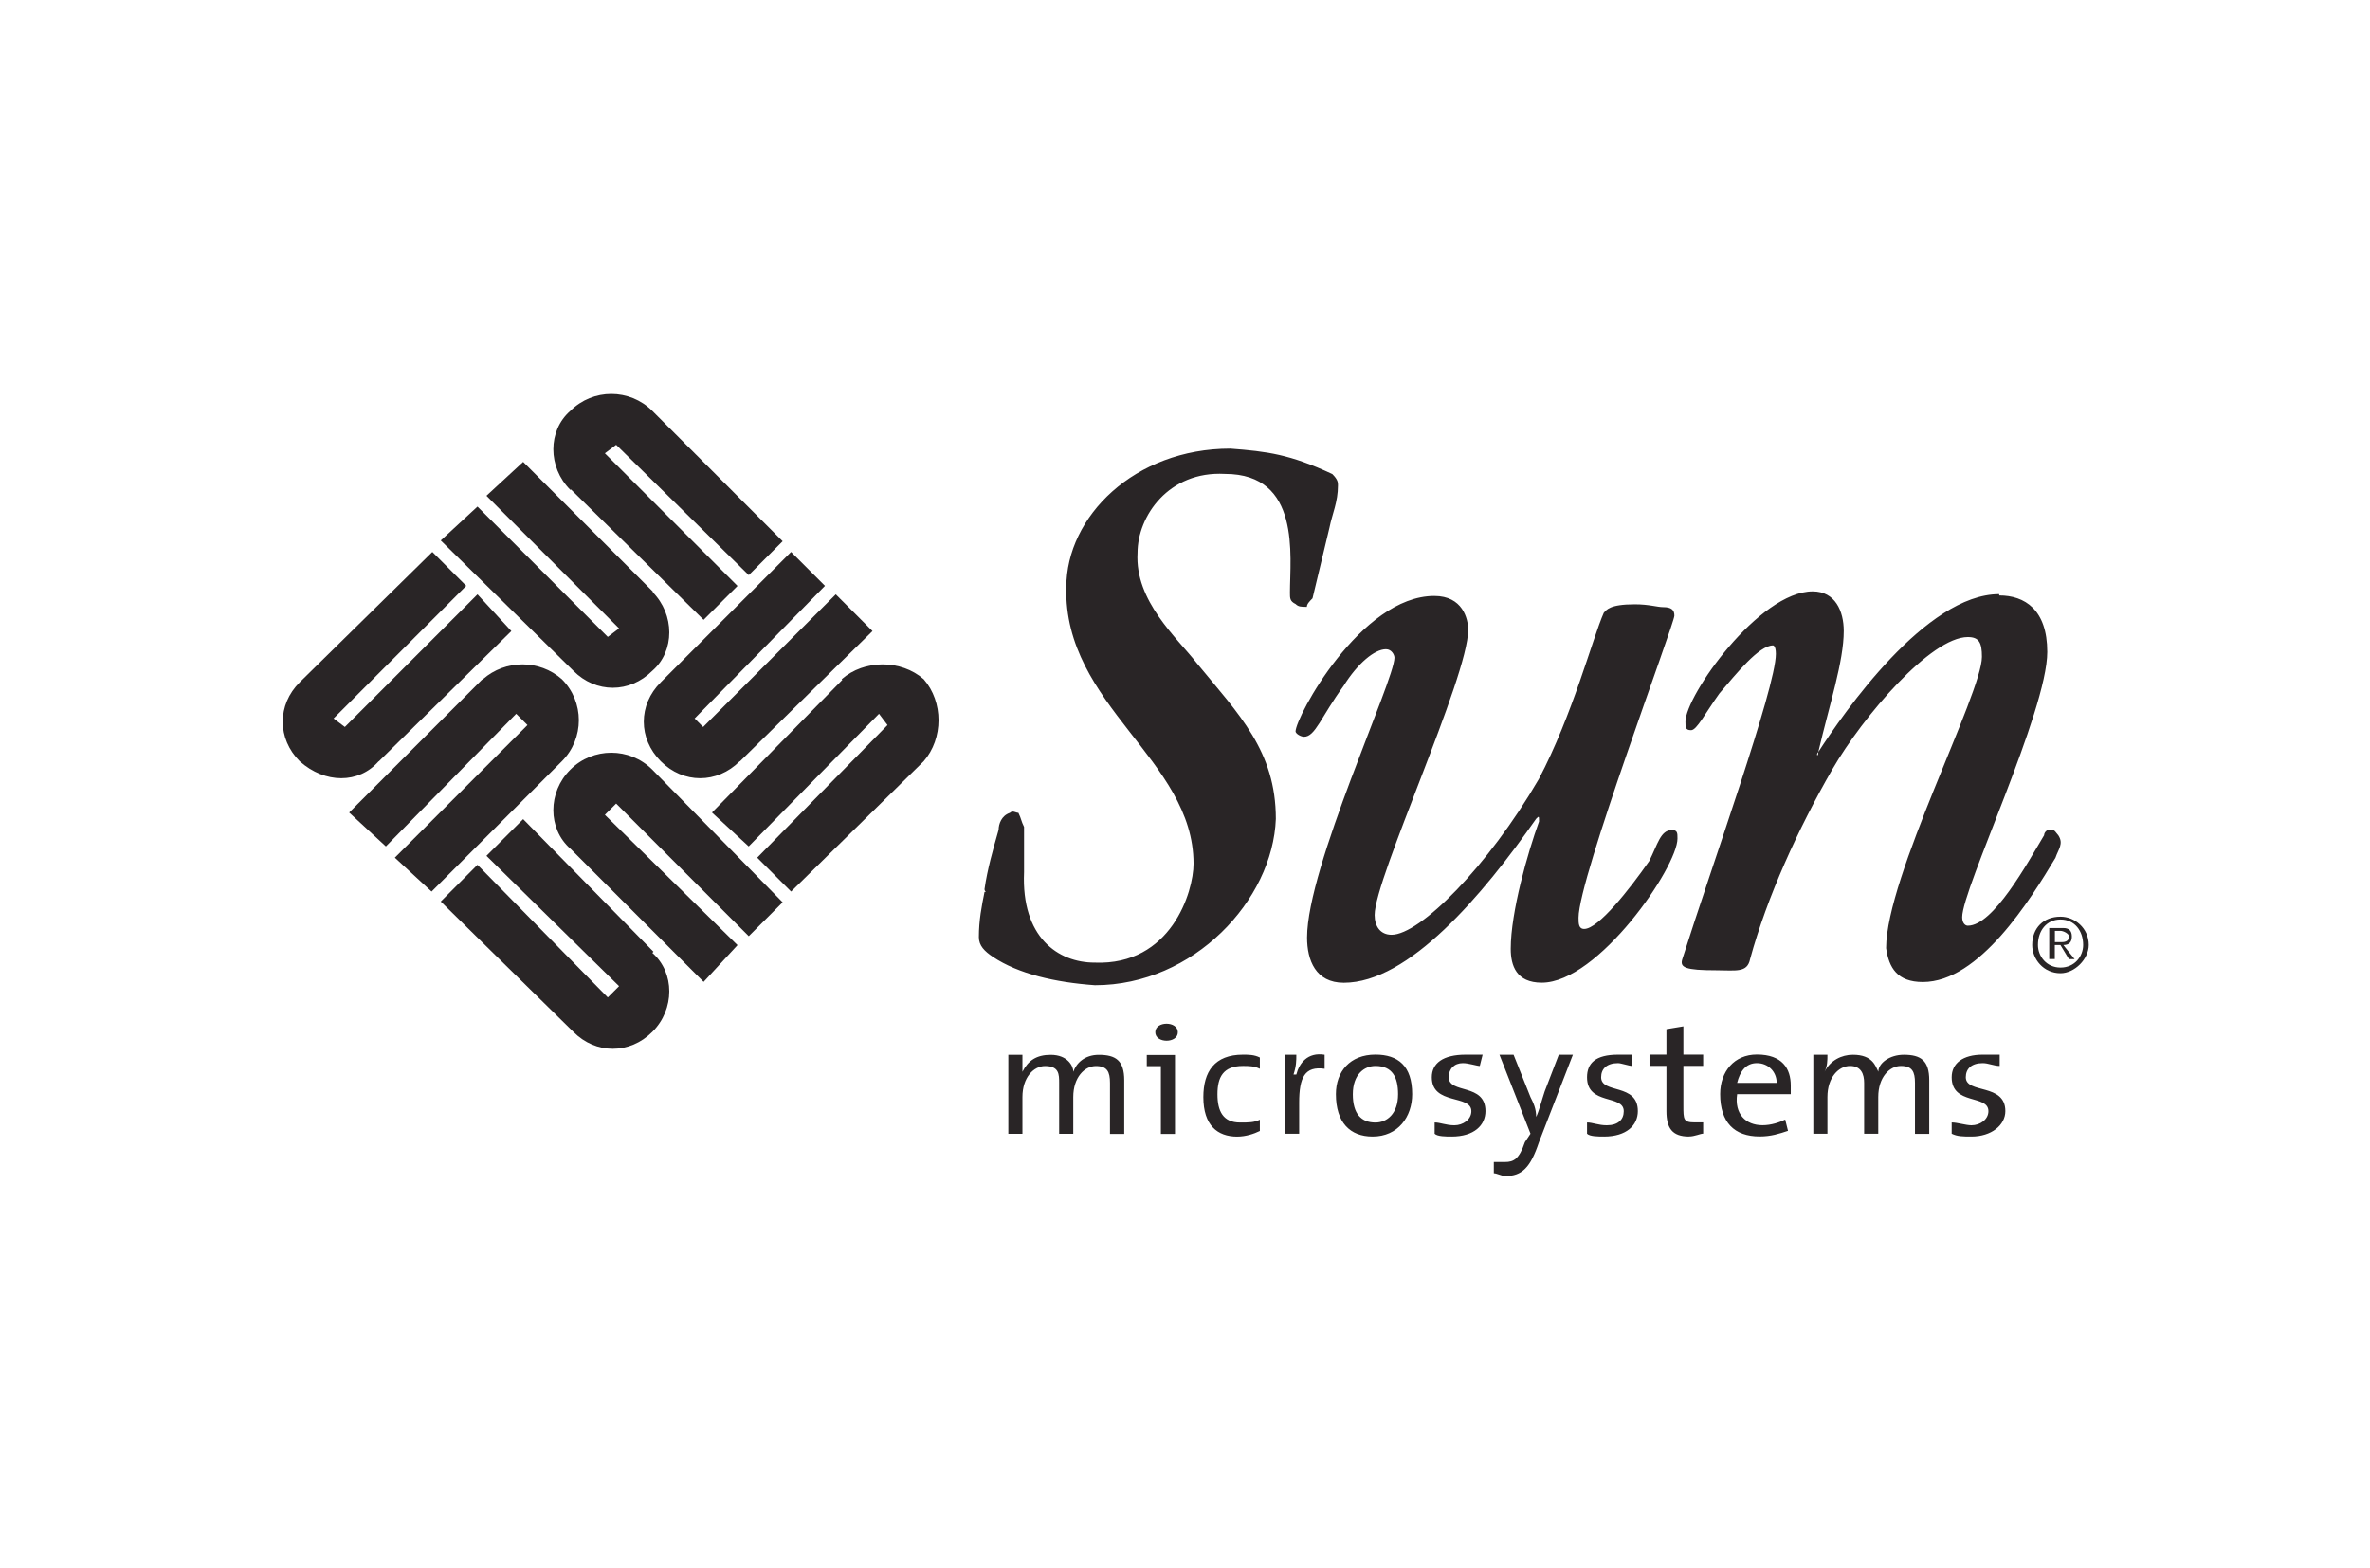 <svg width="266" height="176" viewBox="0 0 266 176" fill="none" xmlns="http://www.w3.org/2000/svg">
<path d="M224.385 66.683C216.142 66.683 206.919 80.018 204.08 84.406C204.08 85.04 203.762 84.724 204.08 84.406C205.344 79.012 206.936 74.254 206.936 70.812C206.936 68.593 205.981 66.373 203.452 66.373C197.429 66.373 189.169 78.074 189.169 80.999C189.169 81.633 189.169 81.954 189.803 81.954C190.438 81.954 191.387 80.053 192.978 77.833C194.88 75.613 197.418 72.439 199.001 72.439C199.001 72.439 199.318 72.439 199.318 73.394C199.318 77.196 192.022 97.484 188.822 107.637C188.505 108.592 189.139 108.901 192.625 108.901C194.844 108.901 196.109 109.218 196.427 107.637C198.329 100.659 201.822 93.01 205.634 86.385C209.118 80.363 216.732 71.501 220.862 71.501C222.127 71.501 222.445 72.135 222.445 73.72C222.445 77.842 211.691 98.413 211.691 106.415C212.008 108.635 212.955 110.218 215.812 110.218C222.153 110.218 227.857 101.012 230.696 96.28C231.013 95.325 231.651 94.697 231.013 93.742C230.696 93.425 230.696 93.107 230.058 93.107C229.741 93.107 229.424 93.425 229.424 93.742C227.523 96.916 223.72 103.894 220.863 103.894C220.547 103.894 220.229 103.577 220.229 102.939C220.229 99.764 229.779 79.795 229.779 73.17C229.779 68.412 227.241 66.829 224.385 66.829V66.683ZM145.402 82.058C145.402 82.374 146.036 82.692 146.357 82.692C147.622 82.692 148.258 80.472 150.796 76.987C152.379 74.449 154.281 72.866 155.554 72.866C156.188 72.866 156.509 73.5 156.509 73.821C156.509 76.359 146.701 97.309 146.701 105.225C146.701 107.763 147.656 110.301 150.822 110.301C158.118 110.301 166.395 100.493 172.418 91.889C172.735 91.573 172.735 91.573 172.735 92.207C171.47 95.691 169.56 102.359 169.56 106.489C169.56 108.39 170.194 110.292 173.045 110.292C179.386 110.292 188.274 97.3 188.274 94.117C188.274 93.483 188.274 93.162 187.64 93.162C186.375 93.162 186.056 94.745 185.101 96.646C182.882 99.821 179.397 104.26 177.805 104.26C177.171 104.26 177.171 103.626 177.171 102.996C177.171 98.556 187.926 70.043 187.926 69.097C187.926 68.463 187.609 68.142 186.661 68.142C186.027 68.142 185.078 67.824 183.487 67.824C180.63 67.824 180.312 68.458 180.002 68.779C178.737 71.636 176.517 80.222 172.706 87.45C167.002 97.258 159.37 104.915 156.187 104.915C154.922 104.915 154.285 103.96 154.285 102.695C154.285 98.574 164.782 76.024 164.782 70.689C164.782 69.425 164.148 66.886 160.979 66.886C152.737 66.886 145.406 80.48 145.406 82.115V82.115L145.402 82.058ZM119.676 65.882C119.359 79.218 133.959 85.241 133.959 96.942C133.959 100.117 131.421 108.385 122.86 108.041C118.739 108.041 114.617 105.185 114.936 97.888V92.812C114.619 92.178 114.619 91.857 114.302 91.229C113.984 91.229 113.668 90.913 113.347 91.229C112.392 91.547 112.082 92.494 112.082 93.131C111.448 95.35 110.817 97.57 110.499 99.79C110.499 100.107 110.815 100.107 110.499 100.107C110.181 101.691 109.865 103.282 109.865 105.184C109.865 106.139 110.499 106.767 111.448 107.403C114.304 109.305 118.425 110.26 122.891 110.578C133.99 110.578 142.852 101.028 143.196 91.908C143.196 84.302 139.075 80.207 134.334 74.442C132.114 71.586 127.356 67.465 127.674 62.053C127.674 57.932 131.159 52.847 137.483 53.191C146.044 53.191 144.779 62.397 144.779 66.527C144.779 67.161 144.779 67.482 145.413 67.792C145.73 68.109 146.047 68.109 146.678 68.109C146.678 67.792 146.994 67.475 147.312 67.154L149.213 59.23C149.53 57.647 150.168 56.373 150.168 54.472C150.168 54.155 150.168 53.838 149.534 53.207C144.776 50.987 142.238 50.669 138.091 50.351C127.336 50.351 119.679 57.965 119.679 65.924V65.924L119.676 65.882Z" fill="#292526"/>
<path d="M42.5 85.439C40.28 87.977 36.478 87.977 33.638 85.439C31.1 82.901 31.1 79.098 33.638 76.577L48.523 61.95L52.326 65.753L37.441 80.638L38.706 81.593L53.59 66.708L57.393 70.829L42.509 85.456H42.509L42.5 85.439ZM54.201 76.233C56.739 74.013 60.542 74.013 63.063 76.233C65.601 78.771 65.601 82.892 63.063 85.439L48.437 100.065L44.316 96.262L59.2 81.378L57.935 80.113L43.309 94.998L39.188 91.195L54.072 76.31H54.072L54.201 76.233ZM73.216 106.948C75.754 109.168 75.754 113.289 73.216 115.81C70.678 118.348 66.875 118.348 64.354 115.81L49.469 101.184L53.59 97.062L68.217 111.947L69.482 110.682L54.597 96.056L58.718 91.935L73.345 106.819L73.216 106.948ZM64.01 95.247C61.472 93.027 61.472 88.906 64.01 86.385C66.548 83.847 70.669 83.847 73.216 86.385L87.842 101.27L84.039 105.073L69.155 90.188L67.89 91.453L82.775 106.079L78.972 110.201L64.087 95.316L64.01 95.247ZM83.024 85.439C80.486 87.977 76.683 87.977 74.162 85.439C71.624 82.901 71.624 79.098 74.162 76.577L88.789 61.95L92.592 65.753L77.965 80.638L78.92 81.593L93.805 66.708L97.926 70.829L83.041 85.456H83.041L83.024 85.439ZM94.467 76.233C97.005 74.013 101.127 74.013 103.673 76.233C105.893 78.771 105.893 82.892 103.673 85.439L88.789 100.065L84.986 96.262L99.612 81.378L98.657 80.113L84.031 94.998L79.91 91.195L94.536 76.31L94.467 76.233ZM73.216 66.424C75.754 68.963 75.754 73.084 73.216 75.286C70.678 77.824 66.875 77.824 64.354 75.286L49.469 60.66L53.59 56.857L68.217 71.483L69.482 70.528L54.597 55.644L58.718 51.841L73.345 66.467V66.467L73.216 66.424ZM64.01 54.981C61.472 52.443 61.472 48.322 64.01 46.119C66.548 43.581 70.669 43.581 73.216 46.119L87.842 60.746L84.039 64.549L69.155 49.922L67.89 50.877L82.775 65.762L78.972 69.565L64.087 54.938L64.01 54.981Z" fill="#292526"/>
<path d="M124.581 127.253V121.549C124.581 120.284 124.264 119.648 122.997 119.648C121.731 119.648 120.459 120.912 120.459 123.132V127.253H118.876V121.549C118.876 120.594 118.876 119.648 117.293 119.648C116.028 119.648 114.755 120.912 114.755 123.132V127.253H113.172V118.391H114.755V120.293C115.389 119.028 116.338 118.391 117.93 118.391C119.831 118.391 120.468 119.656 120.468 120.293C120.785 119.338 121.733 118.391 123.324 118.391C125.226 118.391 126.181 119.025 126.181 121.248V127.27H124.598L124.598 127.27L124.581 127.253ZM138.863 127.571C136.643 127.571 135.06 126.306 135.06 123.131C135.06 120.275 136.325 118.373 139.5 118.373C140.134 118.373 140.764 118.373 141.401 118.691V119.956C140.767 119.638 140.136 119.638 139.5 119.638C137.28 119.638 136.643 120.903 136.643 122.813C136.643 124.723 137.277 125.988 139.181 125.988C140.136 125.988 140.764 125.988 141.401 125.67V126.935C140.767 127.252 139.818 127.569 138.863 127.569V127.571ZM148.671 119.956C146.451 119.639 145.815 120.911 145.815 123.759V127.244H144.232V118.382H145.496C145.496 119.016 145.496 119.647 145.179 120.602H145.496C145.814 119.337 146.761 118.064 148.671 118.382V119.965L148.671 119.965L148.671 119.956ZM154.375 119.639C153.111 119.639 151.837 120.594 151.837 122.814C151.837 125.033 152.792 125.989 154.375 125.989C155.64 125.989 156.914 125.033 156.914 122.814C156.914 120.912 156.28 119.639 154.375 119.639ZM154.058 127.563C151.52 127.563 149.937 125.98 149.937 122.805C149.937 120.267 151.52 118.366 154.376 118.366C156.914 118.366 158.498 119.63 158.498 122.805C158.498 125.343 156.914 127.563 154.058 127.563ZM162.92 127.563C162.286 127.563 161.337 127.563 161.018 127.246V125.981C161.653 125.981 162.283 126.297 163.238 126.297C164.193 126.297 165.14 125.663 165.14 124.714C165.14 122.813 160.7 124.08 160.7 120.911C160.7 119.328 161.965 118.373 164.503 118.373H166.404L166.087 119.638C165.77 119.638 164.822 119.321 164.186 119.321C163.231 119.321 162.602 119.956 162.602 120.905C162.602 122.806 166.724 121.539 166.724 124.707C166.724 126.291 165.459 127.564 162.921 127.564V127.564L162.92 127.563ZM172.728 128.197C171.773 131.054 170.827 132 168.925 132C168.608 132 167.97 131.683 167.661 131.683V130.418H168.925C169.88 130.418 170.508 130.101 171.145 128.198L171.779 127.243L168.295 118.381H169.878L171.779 123.139C172.096 123.773 172.413 124.404 172.413 125.359C172.73 124.725 173.047 123.457 173.368 122.502L174.951 118.381H176.535L172.732 128.189V128.189L172.728 128.197ZM180.024 127.563C179.39 127.563 178.441 127.563 178.123 127.246V125.981C178.757 125.981 179.388 126.297 180.343 126.297C181.607 126.297 182.244 125.663 182.244 124.714C182.244 122.813 178.123 124.08 178.123 120.911C178.123 119.328 179.078 118.373 181.607 118.373H183.19V119.638C182.874 119.638 181.926 119.321 181.607 119.321C180.343 119.321 179.706 119.956 179.706 120.905C179.706 122.806 183.827 121.539 183.827 124.707C183.827 126.291 182.562 127.564 180.024 127.564L180.024 127.564L180.024 127.563ZM189.575 127.563C187.673 127.563 187.036 126.608 187.036 124.707V119.63H185.135V118.366H187.036V115.509L188.938 115.192V118.366H191.158V119.631H188.938V124.071C188.938 125.654 188.938 125.972 190.203 125.972H191.158V127.237C190.84 127.237 190.203 127.554 189.575 127.554L189.575 127.554L189.575 127.563ZM197.189 119.321C195.924 119.321 195.287 120.276 194.969 121.54H199.409C199.409 120.276 198.454 119.321 197.189 119.321ZM200.992 122.805H194.969C194.652 125.025 195.924 126.29 197.826 126.29C198.781 126.29 199.727 125.973 200.364 125.656L200.68 126.92C199.725 127.238 198.779 127.554 197.506 127.554C194.649 127.554 193.066 125.971 193.066 122.796C193.066 120.258 194.649 118.357 197.187 118.357C200.044 118.357 200.99 119.94 200.99 121.841V122.796V122.797L200.992 122.805ZM214.93 127.245V121.54C214.93 120.276 214.612 119.639 213.347 119.639C212.081 119.639 210.809 120.904 210.809 123.123V127.245H209.226V121.54C209.226 120.585 208.908 119.639 207.643 119.639C206.378 119.639 205.104 120.904 205.104 123.123V127.245H203.521V118.383H205.104C205.104 119.017 205.104 119.648 204.787 120.284C205.421 119.019 206.688 118.383 207.962 118.383C210.181 118.383 210.5 119.648 210.818 120.284C210.818 119.329 212.083 118.383 213.675 118.383C215.576 118.383 216.531 119.017 216.531 121.239V127.262H214.948L214.948 127.262L214.93 127.245ZM221.271 127.562C220.316 127.562 219.688 127.562 219.051 127.245V125.98C219.685 125.98 220.634 126.297 221.271 126.297C222.226 126.297 223.172 125.662 223.172 124.713C223.172 122.812 219.051 124.079 219.051 120.911C219.051 119.327 220.316 118.372 222.536 118.372H224.437V119.637C223.803 119.637 223.172 119.321 222.536 119.321C221.271 119.321 220.634 119.955 220.634 120.904C220.634 122.805 225.074 121.538 225.074 124.707C225.074 126.29 223.491 127.563 221.271 127.563V127.563V127.562ZM130.931 116.807C131.565 116.807 132.196 116.49 132.196 115.852C132.196 115.218 131.562 114.897 130.931 114.897C130.297 114.897 129.666 115.214 129.666 115.852C129.666 116.486 130.3 116.807 130.931 116.807ZM128.711 118.39V119.655H130.294V127.27H131.877V118.408H128.703L128.703 118.408L128.711 118.39Z" fill="#292526"/>
<path d="M231.268 105.744C231.584 105.744 232.223 105.744 232.223 105.11C232.223 104.793 231.589 104.476 231.268 104.476H230.634V105.74H231.268V105.744ZM230.634 107.642H229.999V104.157H231.583C232.217 104.157 232.538 104.474 232.538 105.112C232.538 105.746 232.22 106.067 231.583 106.067L232.847 107.65H232.213L231.258 106.067H230.624V107.65V107.65L230.634 107.642ZM228.732 106.059C228.732 107.323 229.687 108.597 231.27 108.597C232.853 108.597 233.808 107.332 233.808 106.059C233.808 104.476 232.853 103.202 231.27 103.202C229.687 103.202 228.732 104.467 228.732 106.059ZM234.436 106.059C234.436 107.642 232.853 109.233 231.262 109.233C229.36 109.233 228.087 107.65 228.087 106.059C228.087 104.157 229.352 102.884 231.262 102.884C232.845 102.884 234.436 104.149 234.436 106.059Z" fill="#292526"/>
</svg>
